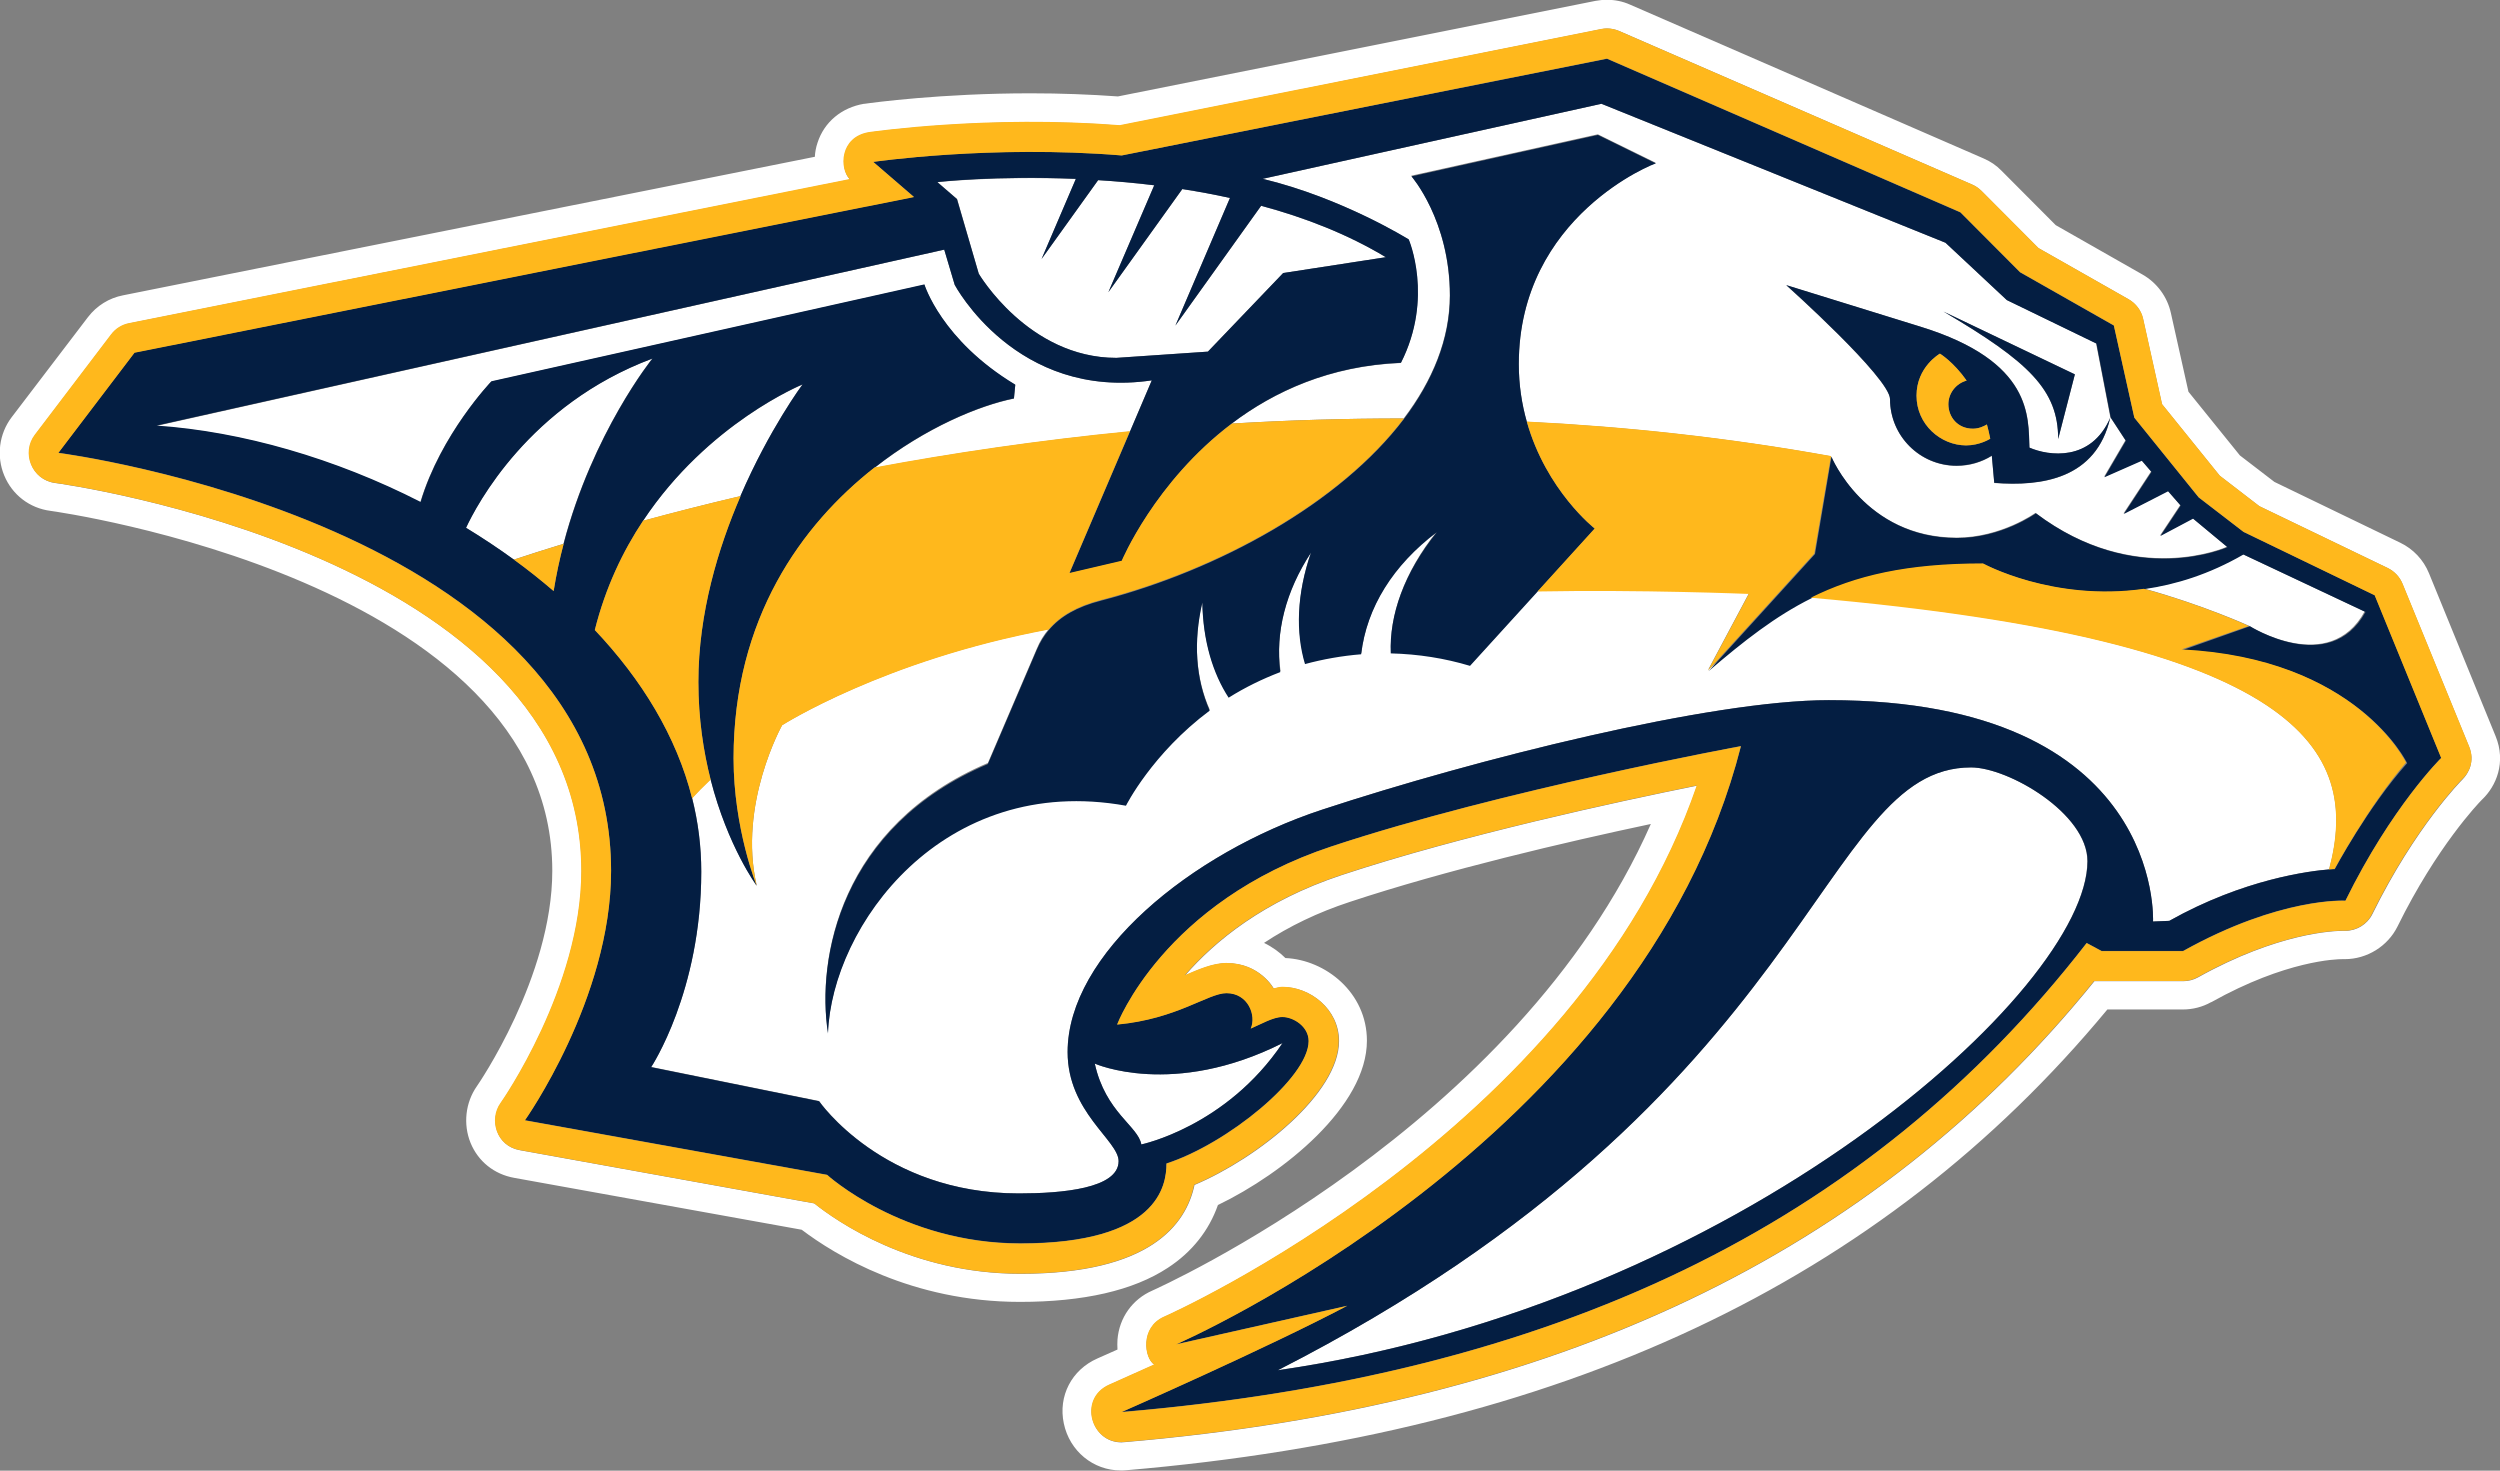<?xml version="1.0" encoding="utf-8"?>
<svg xmlns="http://www.w3.org/2000/svg" xmlns:xlink="http://www.w3.org/1999/xlink" version="1.1" id="Layer_1" x="0px" y="0px" viewBox="0 0 1122.6 660.4" style="enable-background:new 0 0 1122.6 660.4;">
<rect x="0" y="0" width="1122.6" height="660.4" fill="#808080" stroke="none"/>
<style type="text/css">
	.st0{fill:#FFFFFF;}
	.st1{fill:#041E42;}
	.st2{fill:#FFB81C;}
</style>
<g id="XMLID_1_">
	<path class="st0" d="M1120.6,330.5l-29.9-73.1c-2.5-6.1-7.1-10.9-12.9-13.7l-56.5-27.3l-15.5-11.9l-23.1-28.6l-7.9-35.4&#xD;&#xA;		c-1.6-7.2-6.2-13.5-12.7-17.2l-39-22.2l-24.3-24.4c-2.3-2.4-5.1-4.3-8.2-5.6l-158.6-69c-3.3-1.5-6.9-2.2-10.5-2.2&#xD;&#xA;		c-1.7,0-3.4,0.2-5.1,0.5L502,43.3c-12.6-0.9-25.7-1.4-39.2-1.4c-40.1,0-71.1,4.2-74.5,4.7l-0.1,0l-0.2,0&#xD;&#xA;		c-10.1,1.7-17.9,8.2-20.9,17.5c-0.7,2.1-1.1,4.2-1.2,6.3L55.3,132.6c-6.3,1.2-11.9,4.7-15.8,9.8l-34.3,45&#xD;&#xA;		c-5.6,7.4-6.9,17.4-3.3,26.1c3.6,8.7,11.4,14.7,20.8,15.9c2.2,0.3,225.3,31.4,225.3,161.6c0,47.8-33.6,96.4-33.9,96.8&#xD;&#xA;		c-5.1,7.3-6.2,17-2.8,25.4c3.4,8.3,10.6,14.1,19.6,15.7l129.1,23.3c14.8,11.2,49.2,32.4,98,32.4c28.5,0,50.9-5.1,66.4-15.3&#xD;&#xA;		c10.9-7.1,18.5-16.8,22.5-28.2c29.5-14.2,66.9-44.4,66.9-73.8c0-21.6-18.6-36.3-36.6-37.1c-2.5-2.5-5.7-4.9-9.6-6.8&#xD;&#xA;		c11.3-7.5,24.2-13.7,38.5-18.4c43.2-14.3,97-26.9,135.2-35c-60.3,136.6-222.1,208.7-223.8,209.5c-9,3.9-14.9,12.2-15.7,22&#xD;&#xA;		c-0.1,1.5-0.1,3,0,4.5l-9,4c-11.6,5.1-17.7,16.9-15.1,29.2c2.6,12.4,13.2,21.1,25.6,21.1c0.8,0,1.6,0,2.4-0.1&#xD;&#xA;		c194.9-16.6,339.1-84.3,440.6-206.9h33.9c4.4,0,8.8-1.1,12.7-3.3l0.1,0l0,0c33.6-18.8,56.3-19.3,58.8-19.3l0.1,0c0.3,0,0.7,0,1,0&#xD;&#xA;		c10,0,19.3-5.8,23.7-14.7c17.6-35.8,36.4-55.4,37.8-56.8l0.2-0.2C1120.8,353.1,1125.5,342.4,1120.6,330.5z M1105.7,350.1&#xD;&#xA;		c-0.2,0.2-21,21-40.4,60.4c-2.3,4.6-7.1,7.5-12.2,7.5c-0.2,0-0.4,0-0.6,0c0,0-0.2,0-0.5,0c-3.9,0-29,0.8-65,20.9&#xD;&#xA;		c-2,1.1-4.3,1.7-6.6,1.7h-39.9c-99.3,122.7-241.8,190.5-435.6,207c-0.4,0-0.9,0.1-1.3,0.1c-13.9,0-19.2-19.8-5.3-25.9l20.1-9&#xD;&#xA;		c-4.5-2.9-6.5-16.7,4.5-21.5c1.9-0.8,185.6-82.7,239.2-238.5c-35.3,7.1-105.7,22.3-159.7,40.2c-35,11.6-56.9,29.7-70.2,45&#xD;&#xA;		c5.4-2.3,12.3-5.5,18.7-5.5c14.9,0,21.1,11.4,21.1,11.4c1.3-0.2,2.6-0.7,4-0.7c12.2,0,25.3,9.8,25.3,24.3&#xD;&#xA;		c0,23.4-36.1,52.4-64.9,64.6c-3.8,18-20.2,39.9-78.1,39.9c-49,0-82.6-23.6-92.6-31.6l-132.2-23.9c-10.7-1.9-13.8-13.8-8.6-21.1&#xD;&#xA;		c0.4-0.5,36.3-51.9,36.3-104.2c0-142-234.1-174-236.4-174.3c-10.5-1.4-15.1-13.6-9-21.6l34.2-45c2-2.6,4.9-4.4,8.1-5.1l323.6-64.6&#xD;&#xA;		c-4.6-4.6-4.5-18.9,8.7-21.1c1.7-0.2,32.1-4.6,72.7-4.6c12.5,0,26,0.4,39.9,1.5L719,13.1c0.9-0.2,1.8-0.3,2.6-0.3&#xD;&#xA;		c1.8,0,3.7,0.4,5.4,1.1l158.6,69c1.6,0.7,3,1.7,4.2,2.9l25.5,25.6l40.5,23c3.3,1.9,5.7,5.1,6.5,8.8l8.5,38.3l25.9,32.1l17.8,13.7&#xD;&#xA;		l57.7,27.8c3,1.5,5.4,4,6.6,7.1l29.9,73.1C1111.4,341.8,1108.6,347.2,1105.7,350.1z M292.9,161c0,0-26.8,33.2-39.9,83.2&#xD;&#xA;		c-8.5,2.6-16,5-22.3,7.1c-6.9-5-14.1-9.8-21.5-14.3C213.8,227.1,237.4,181.7,292.9,161z M220.5,171.4c0,0-22.7,23.7-31.8,54.2&#xD;&#xA;		c-38.3-19.6-80.4-31.7-118.6-34.3L424,112.1l4.7,15.8c0,0,27.5,51.9,88.5,42.9l-9.8,23c-41.4,4-80,9.8-114.7,16.3&#xD;&#xA;		c23-18.1,47.2-28,62.6-31.1l0.6-6.1c-33.2-20-40.8-45-40.8-45L220.5,171.4z M629,163c-31.9,1.3-56.9,12.9-75.9,27.2&#xD;&#xA;		c24.9-1.5,50.7-2.3,77.2-2.3c13-17.1,20.7-35.8,20.7-55.4c0-33.8-17.3-53.6-17.3-53.6l83.8-18.6l26,12.8c0,0-61.5,23.7-61.5,90.4&#xD;&#xA;		c0,9.5,1.4,18.1,3.6,25.9c44.3,2.2,90.1,7.1,136.6,15.5c0,0,15,36.5,56.4,36.5c20,0,35.4-11.1,35.4-11.1c44.9,33.9,86,15.2,86,15.2&#xD;&#xA;		l-15.4-12.8l-14.7,7.8l9.1-13.7l-5.6-6.4l-19.9,10.2l12.4-18.9l-4.3-5l-16.8,7.4l9.6-16.4l-6.8-10.4c0,0,0,0,0,0l-6.4-33.2&#xD;&#xA;		l-40.2-19.5L873.6,109L719.1,46.6L567,80.3c35.8,8.6,65.5,27.3,65.5,27.3S643.9,133.8,629,163z M931.7,168.1l-7.5,29.1&#xD;&#xA;		c0-22-13-34.6-51.5-57.3L931.7,168.1z M862.4,146.7c50.6,15.6,48.4,40.7,48.9,54.3c8.5,3.8,27.7,6.5,36.3-13.4&#xD;&#xA;		c-6.3,27.6-30.9,30.9-52.1,29.3l-1.1-12.2c-4.6,2.9-10,4.5-15.8,4.5c-16.5,0-29.9-13.4-29.9-29.9c0-9.5-46.6-51.2-46.6-51.2&#xD;&#xA;		L862.4,146.7z M429.8,89.4l-8.8-7.6c0,0,26.2-2.9,62.1-1.4l-15.4,35.9l25.4-35.4c8.1,0.5,16.5,1.3,25.2,2.3l-20.6,48l33.2-46.3&#xD;&#xA;		c7.1,1.1,14.2,2.4,21.4,4l-24.5,57.3l38.5-53.8c19.7,5.3,38.9,12.8,56,23.1l-46.1,7.1l-33.8,35.3l-41.1,2.8&#xD;&#xA;		c-39.6,0-61.8-37.8-61.8-37.8L429.8,89.4z M1007,248.8l54.8,25.8c-16,29.1-51.9,6.4-51.9,6.4s-20.7-9.4-47.1-16.7&#xD;&#xA;		C976.7,262.3,991.7,257.7,1007,248.8z M332.5,222.8c-15.9,3.7-30.5,7.5-43.8,11.1c29.2-44,71.6-61.2,71.6-61.2&#xD;&#xA;		S345.5,192.6,332.5,222.8z M1045.9,390.4c-8.7,0.7-38.3,4.2-71.8,23.1l-7.3,0.3c0,0,5-99.4-145.6-99.4&#xD;&#xA;		c-53.1,0-158.6,26.5-227.6,49.2c-59.1,19.5-114.2,65-114.2,108.8c0,27,22.9,39.7,22.9,49c0,12.3-25.4,14.5-44.8,14.5&#xD;&#xA;		c-61.2,0-89.7-41.5-89.7-41.5l-75.4-15.3c0,0,22.5-33.9,22.5-87.8c0-11.3-1.4-22.3-4.1-33c2.1-2.3,4.9-5.2,8.3-8.4&#xD;&#xA;		c7.7,30.1,20.7,47.7,20.7,47.7c-8.5-36.4,11.4-72,11.4-72s45.8-29.3,119.7-43.1c-2.2,2.6-4,5.5-5.3,8.7l-22,51.4&#xD;&#xA;		c-66.3,28.2-77,87.5-71.8,121c1.8-48.3,51.6-117.1,133.8-102.3c0,0,11.7-23.4,37.6-42.7c-6.3-14.2-7.4-30.7-3.3-48.5&#xD;&#xA;		c0.3,17.3,4.7,31.8,11.9,42.7c7.3-4.5,15.1-8.4,23.2-11.5c-2.4-17.7,2.4-36.2,13.8-53.6c-6.5,18.8-6.9,36-2.7,50&#xD;&#xA;		c8.1-2.3,16.6-3.8,25.2-4.4c2.5-21,14.3-40,34-54.8c-14.8,18.4-21.4,37.6-20.7,54.4c12.4,0.3,24.3,2.2,35.6,5.6l30.3-33.3&#xD;&#xA;		c46.4-0.9,94.9,1.1,94.9,1.1l-18.4,34.5c15.9-13.6,30-24.7,46.3-32.8C1032.8,287.7,1060.4,336.4,1045.9,390.4z M575.9,468.4&#xD;&#xA;		c-25.3,37.6-63.4,45.5-63.4,45.5c-1.4-8.2-16.1-14.4-20.9-36.3C491.6,477.6,526.6,493.2,575.9,468.4z M937.3,386.7&#xD;&#xA;		c0,57.8-156.4,198.7-363.6,228.6C817,491.2,816.1,344.6,885.1,344.6C901.8,344.6,937.3,365.2,937.3,386.7z"/>
	<path class="st1" d="M1066.4,267.3l-58.9-28.4l-20.2-15.5l-28.9-35.8l-9.2-41.4l-42.1-23.9l-26.8-26.9l-158.7-69L503.7,69.8&#xD;&#xA;		c-58.9-4.9-111.6,2.9-111.6,2.9l18.3,15.7l-350,69.9l-34.2,45c0,0,248.2,32,248.2,187.7c0,57.4-38.7,112-38.7,112l135.7,24.5&#xD;&#xA;		c0,0,33.7,30.8,86.8,30.8c61.7,0,65.6-25.8,65.6-35.9c27.1-8.8,63.9-38.5,63.9-55c0-6.6-6.9-10.8-11.8-10.8&#xD;&#xA;		c-4.1,0-9.7,3.2-14.2,5.2c2.6-5.8-1.1-15.9-10.9-15.9c-8.2,0-22.1,11.6-49.1,14.1c0,0,20.6-54.9,96.3-80&#xD;&#xA;		c76.4-25.3,183.8-45,183.8-45c-45.5,178.3-253.6,268.6-253.6,268.6l76.8-17.3c-35.6,18.8-101.3,47.7-101.3,47.7&#xD;&#xA;		C697.2,617.6,838.1,551,937,423.4l6.7,3.6h36.6c43.7-24.4,72.9-22.6,72.9-22.6c20.8-42.3,43-64.1,43-64.1L1066.4,267.3z&#xD;&#xA;		 M483.1,80.3l-15.4,36l25.4-35.4c8.1,0.5,16.5,1.2,25.2,2.3l-20.6,48l33.2-46.3c7.1,1.1,14.2,2.4,21.4,4l-24.5,57.3l38.5-53.8&#xD;&#xA;		c19.7,5.3,38.9,12.8,56,23.1l-46.1,7.1l-33.8,35.3l-41.1,2.8c-39.6,0-61.8-37.8-61.8-37.8l-9.8-33.5l-8.8-7.6&#xD;&#xA;		C421,81.7,447.2,78.8,483.1,80.3z M248.6,265.4c-5.7-4.9-11.6-9.6-17.8-14.1c-6.9-5-14.1-9.8-21.5-14.3c4.6-9.9,28.2-55.3,83.7-76&#xD;&#xA;		c0,0-26.8,33.2-39.9,83.2C251.3,250.9,249.8,258,248.6,265.4z M575.9,468.4c-25.3,37.6-63.4,45.5-63.4,45.5&#xD;&#xA;		c-1.4-8.2-16.1-14.4-20.9-36.3C491.6,477.6,526.6,493.2,575.9,468.4z M573.8,615.3C817,491.2,816.1,344.6,885.1,344.6&#xD;&#xA;		c16.7,0,52.3,20.6,52.3,42.1C937.3,444.5,780.9,585.4,573.8,615.3z M1048.4,390.3c0,0-0.9,0-2.5,0.1c-8.6,0.7-38.3,4.3-71.8,23.1&#xD;&#xA;		l-7.3,0.3c0,0,5-99.4-145.6-99.4c-53.1,0-158.6,26.5-227.6,49.2c-59.1,19.5-114.2,65-114.2,108.8c0,27,22.9,39.7,22.9,49&#xD;&#xA;		c0,12.3-25.4,14.5-44.8,14.5c-61.2,0-89.7-41.4-89.7-41.4l-75.4-15.3c0,0,22.5-33.9,22.5-87.7c0-11.3-1.4-22.3-4.1-33&#xD;&#xA;		c-7-27.9-22.7-53.4-43.7-75.6c4.8-19.2,12.6-35.4,21.7-49.1c29.2-44,71.6-61.2,71.6-61.2s-14.9,20-27.9,50.1&#xD;&#xA;		c-10,23.3-18.9,52.6-18.9,83.5c0,16.6,2.3,31.3,5.5,43.9c7.7,30.1,20.7,47.7,20.7,47.7s-10.4-25.7-10.4-57.2&#xD;&#xA;		c0-62.7,30.5-104.9,63.3-130.6c23-18.1,47.2-28,62.6-31.1l0.6-6.2c-33.2-20-40.8-45-40.8-45l-194.4,43.5c0,0-22.7,23.7-31.8,54.2&#xD;&#xA;		c-38.3-19.6-80.4-31.7-118.6-34.3L424,112.1l4.7,15.8c0,0,27.5,51.9,88.5,42.9l-9.8,23l-27.2,63.7l23.5-5.5&#xD;&#xA;		c0,0,14.8-35.6,49.5-61.9c19-14.4,44-25.9,75.9-27.2c14.8-29.2,3.5-55.4,3.5-55.4S602.8,88.9,567,80.3l152.1-33.7L873.6,109&#xD;&#xA;		l27.6,25.8l40.2,19.5l6.4,33.2l6.8,10.4l-9.6,16.4l16.8-7.4l4.3,5l-12.4,18.9l19.9-10.2l5.6,6.4l-9.1,13.7l14.7-7.8l15.4,12.8&#xD;&#xA;		c0,0-41.1,18.7-86-15.2c0,0-15.3,11.1-35.4,11.1c-41.4,0-56.4-36.5-56.4-36.5l-7.4,43.7l-47.8,52.6c15.9-13.6,30-24.7,46.3-32.8&#xD;&#xA;		c19.9-10,43.2-15.4,77.3-15.4c0,0,31.3,17.2,72.3,11.3c13.9-2,28.9-6.6,44.3-15.5l54.8,25.8c-16,29.1-51.9,6.4-51.9,6.4l-30.2,10.7&#xD;&#xA;		c78.5,3.9,100.8,50.8,100.8,50.8C1063.2,362.5,1048.4,390.3,1048.4,390.3z M848.7,179.2c0,16.5,13.4,29.9,29.9,29.9&#xD;&#xA;		c5.8,0,11.3-1.7,15.8-4.5l1.1,12.2c21.2,1.7,45.8-1.7,52.1-29.3c-8.6,20-27.8,17.2-36.3,13.5c-0.6-13.6,1.6-38.7-48.9-54.3&#xD;&#xA;		L802.1,128C802.1,128,848.7,169.7,848.7,179.2z M871.1,158.8c0,0,6,3.6,12,12.1c-4.8,1.3-8.2,5.7-8.2,10.6c0,5.8,4.2,11,11,11&#xD;&#xA;		c2.6,0,4.8-1,6.3-1.9c0.6,2,1,4.1,1.5,6.4c0,0-4.6,3-10.9,3c-11.3,0-22.2-9.3-22.2-22.2C860.6,164.7,871.1,158.8,871.1,158.8z&#xD;&#xA;		 M924.2,197.1L924.2,197.1C924.2,197.1,924.2,197.1,924.2,197.1L924.2,197.1z M872.7,139.9l59,28.2l-7.5,29&#xD;&#xA;		C924.2,175.1,911.2,162.5,872.7,139.9z M682,163.5c0,9.5,1.4,18.1,3.6,25.9c8.8,31,30.5,48,30.5,48l-25.7,28.3l-30.3,33.3&#xD;&#xA;		c-11.3-3.4-23.2-5.3-35.6-5.6c-0.7-16.9,5.9-36,20.7-54.4c-19.6,14.8-31.5,33.8-34,54.8c-8.6,0.7-17.1,2.2-25.2,4.4&#xD;&#xA;		c-4.2-14-3.8-31.3,2.7-50c-11.4,17.4-16.1,35.9-13.8,53.6c-8.1,3.1-15.9,6.9-23.2,11.5c-7.1-10.9-11.5-25.4-11.8-42.7&#xD;&#xA;		c-4.1,17.7-3,34.2,3.3,48.5c-25.9,19.3-37.6,42.7-37.6,42.7c-82.3-14.8-132.1,54-133.8,102.3c-5.2-33.5,5.5-92.8,71.8-121l22-51.4&#xD;&#xA;		c1.4-3.3,3.2-6.2,5.3-8.7c5.2-6.2,12.7-10.5,23.6-13.3c53-13.8,107.2-43.7,135.9-81.5c12.9-17.1,20.7-35.8,20.7-55.4&#xD;&#xA;		c0-33.8-17.3-53.6-17.3-53.6l83.7-18.6l26.1,12.8C743.5,73.1,682,96.8,682,163.5z"/>
	<path class="st2" d="M1108.8,335.3l-29.9-73.1c-1.3-3.1-3.6-5.6-6.6-7.1l-57.7-27.8l-17.8-13.7l-25.9-32.1l-8.5-38.3&#xD;&#xA;		c-0.8-3.7-3.2-6.9-6.5-8.8l-40.5-23l-25.5-25.6c-1.2-1.2-2.6-2.2-4.2-2.9L727,13.9c-2.5-1.1-5.3-1.4-8-0.9L502.8,56.2&#xD;&#xA;		c-58.9-4.6-110.4,2.8-112.6,3.1c-13.3,2.2-13.3,16.5-8.7,21.1L57.9,145.1c-3.2,0.6-6.1,2.4-8.1,5.1l-34.2,45&#xD;&#xA;		c-6.1,8-1.5,20.2,9,21.6c2.4,0.3,236.4,32.4,236.4,174.3c0,52.3-35.9,103.7-36.3,104.2c-5.2,7.3-2,19.2,8.6,21.1l132.2,23.9&#xD;&#xA;		c10,8,43.7,31.6,92.6,31.6c58,0,74.4-21.9,78.1-39.9c28.7-12.2,64.9-41.2,64.9-64.6c0-14.6-13.1-24.3-25.3-24.3&#xD;&#xA;		c-1.4,0-2.6,0.5-4,0.7c0,0-6.2-11.4-21.1-11.4c-6.4,0-13.3,3.2-18.7,5.5c13.2-15.2,35.2-33.4,70.2-45&#xD;&#xA;		c54-17.9,124.5-33.1,159.7-40.2c-53.6,155.8-237.3,237.7-239.2,238.5c-10.9,4.8-8.9,18.6-4.5,21.5l-20.1,9&#xD;&#xA;		c-14.3,6.3-8.2,27.1,6.6,25.8c193.8-16.5,336.4-84.3,435.6-207h39.9c2.3,0,4.6-0.6,6.6-1.7c39.1-21.8,65.3-20.9,65.5-20.9&#xD;&#xA;		c5.4,0.2,10.5-2.7,12.8-7.5c19.4-39.3,40.2-60.2,40.4-60.4C1108.6,347.2,1111.4,341.8,1108.8,335.3z M1053.2,404.5&#xD;&#xA;		c0,0-29.1-1.8-72.9,22.6h-36.6l-6.7-3.6C838.1,551,697.2,617.7,503.6,634.1c0,0,65.7-28.9,101.3-47.7l-76.8,17.3&#xD;&#xA;		c0,0,208.2-90.3,253.6-268.6c0,0-107.4,19.7-183.8,45c-75.6,25-96.3,80-96.3,80c26.9-2.5,40.8-14.1,49.1-14.1&#xD;&#xA;		c9.8,0,13.5,10.1,10.9,15.9c4.5-1.9,10.1-5.2,14.2-5.2c4.9,0,11.8,4.2,11.8,10.8c0,16.5-36.7,46.3-63.8,55c0,10.1-4,35.9-65.6,35.9&#xD;&#xA;		c-53,0-86.8-30.8-86.8-30.8l-135.7-24.5c0,0,38.7-54.6,38.7-112c0-155.7-248.2-187.7-248.2-187.7l34.2-45l350-69.9l-18.3-15.8&#xD;&#xA;		c0,0,52.7-7.7,111.6-2.9l217.9-43.5l158.7,69l26.8,26.9l42.1,23.9l9.2,41.4l28.9,35.8l20.1,15.5l58.9,28.5l29.9,73.1&#xD;&#xA;		C1096.2,340.4,1074,362.2,1053.2,404.5z M979.6,291.6c78.5,3.9,100.8,50.8,100.8,50.8c-17.2,20.1-32.1,47.8-32.1,47.8&#xD;&#xA;		s-0.9,0-2.5,0.2c14.5-54-13-102.7-232.7-122c20-10,43.2-15.4,77.3-15.4c0,0,31.3,17.2,72.3,11.4c26.4,7.2,47.1,16.7,47.1,16.7&#xD;&#xA;		L979.6,291.6z M313.6,306.2c0,16.6,2.3,31.3,5.5,43.9c-3.4,3.2-6.2,6.1-8.3,8.4c-7-27.9-22.7-53.4-43.7-75.6&#xD;&#xA;		c4.8-19.1,12.6-35.4,21.7-49.1c13.2-3.6,27.9-7.3,43.8-11.1C322.5,246,313.6,275.4,313.6,306.2z M814.7,248.6l-47.8,52.6l18.4-34.5&#xD;&#xA;		c0,0-48.5-2-94.9-1.1l25.7-28.3c0,0-21.8-17-30.5-48c44.3,2.2,90.1,7.1,136.6,15.5L814.7,248.6z M553.2,190.2&#xD;&#xA;		c24.9-1.5,50.7-2.3,77.2-2.3c-28.6,37.8-82.8,67.7-135.9,81.5c-10.9,2.8-18.5,7.2-23.6,13.3c-73.9,13.8-119.7,43-119.7,43&#xD;&#xA;		s-19.9,35.6-11.4,72c0,0-10.4-25.7-10.4-57.2c0-62.7,30.5-104.9,63.3-130.6c34.7-6.5,73.2-12.2,114.7-16.3l-27.2,63.7l23.5-5.5&#xD;&#xA;		C503.6,252.1,518.4,216.4,553.2,190.2z M230.8,251.3c6.3-2.1,13.8-4.5,22.3-7.1c-1.8,6.8-3.3,13.8-4.5,21.2&#xD;&#xA;		C242.9,260.5,237,255.8,230.8,251.3z M860.6,177.6c0-12.9,10.5-18.8,10.5-18.8s6,3.6,12,12.1c-4.8,1.3-8.2,5.7-8.2,10.6&#xD;&#xA;		c0,5.8,4.2,11,11,11c2.6,0,4.8-1,6.3-1.9c0.6,2,1,4.1,1.5,6.4c0,0-4.6,3-10.9,3C871.4,199.9,860.6,190.6,860.6,177.6z"/>
</g>
</svg>